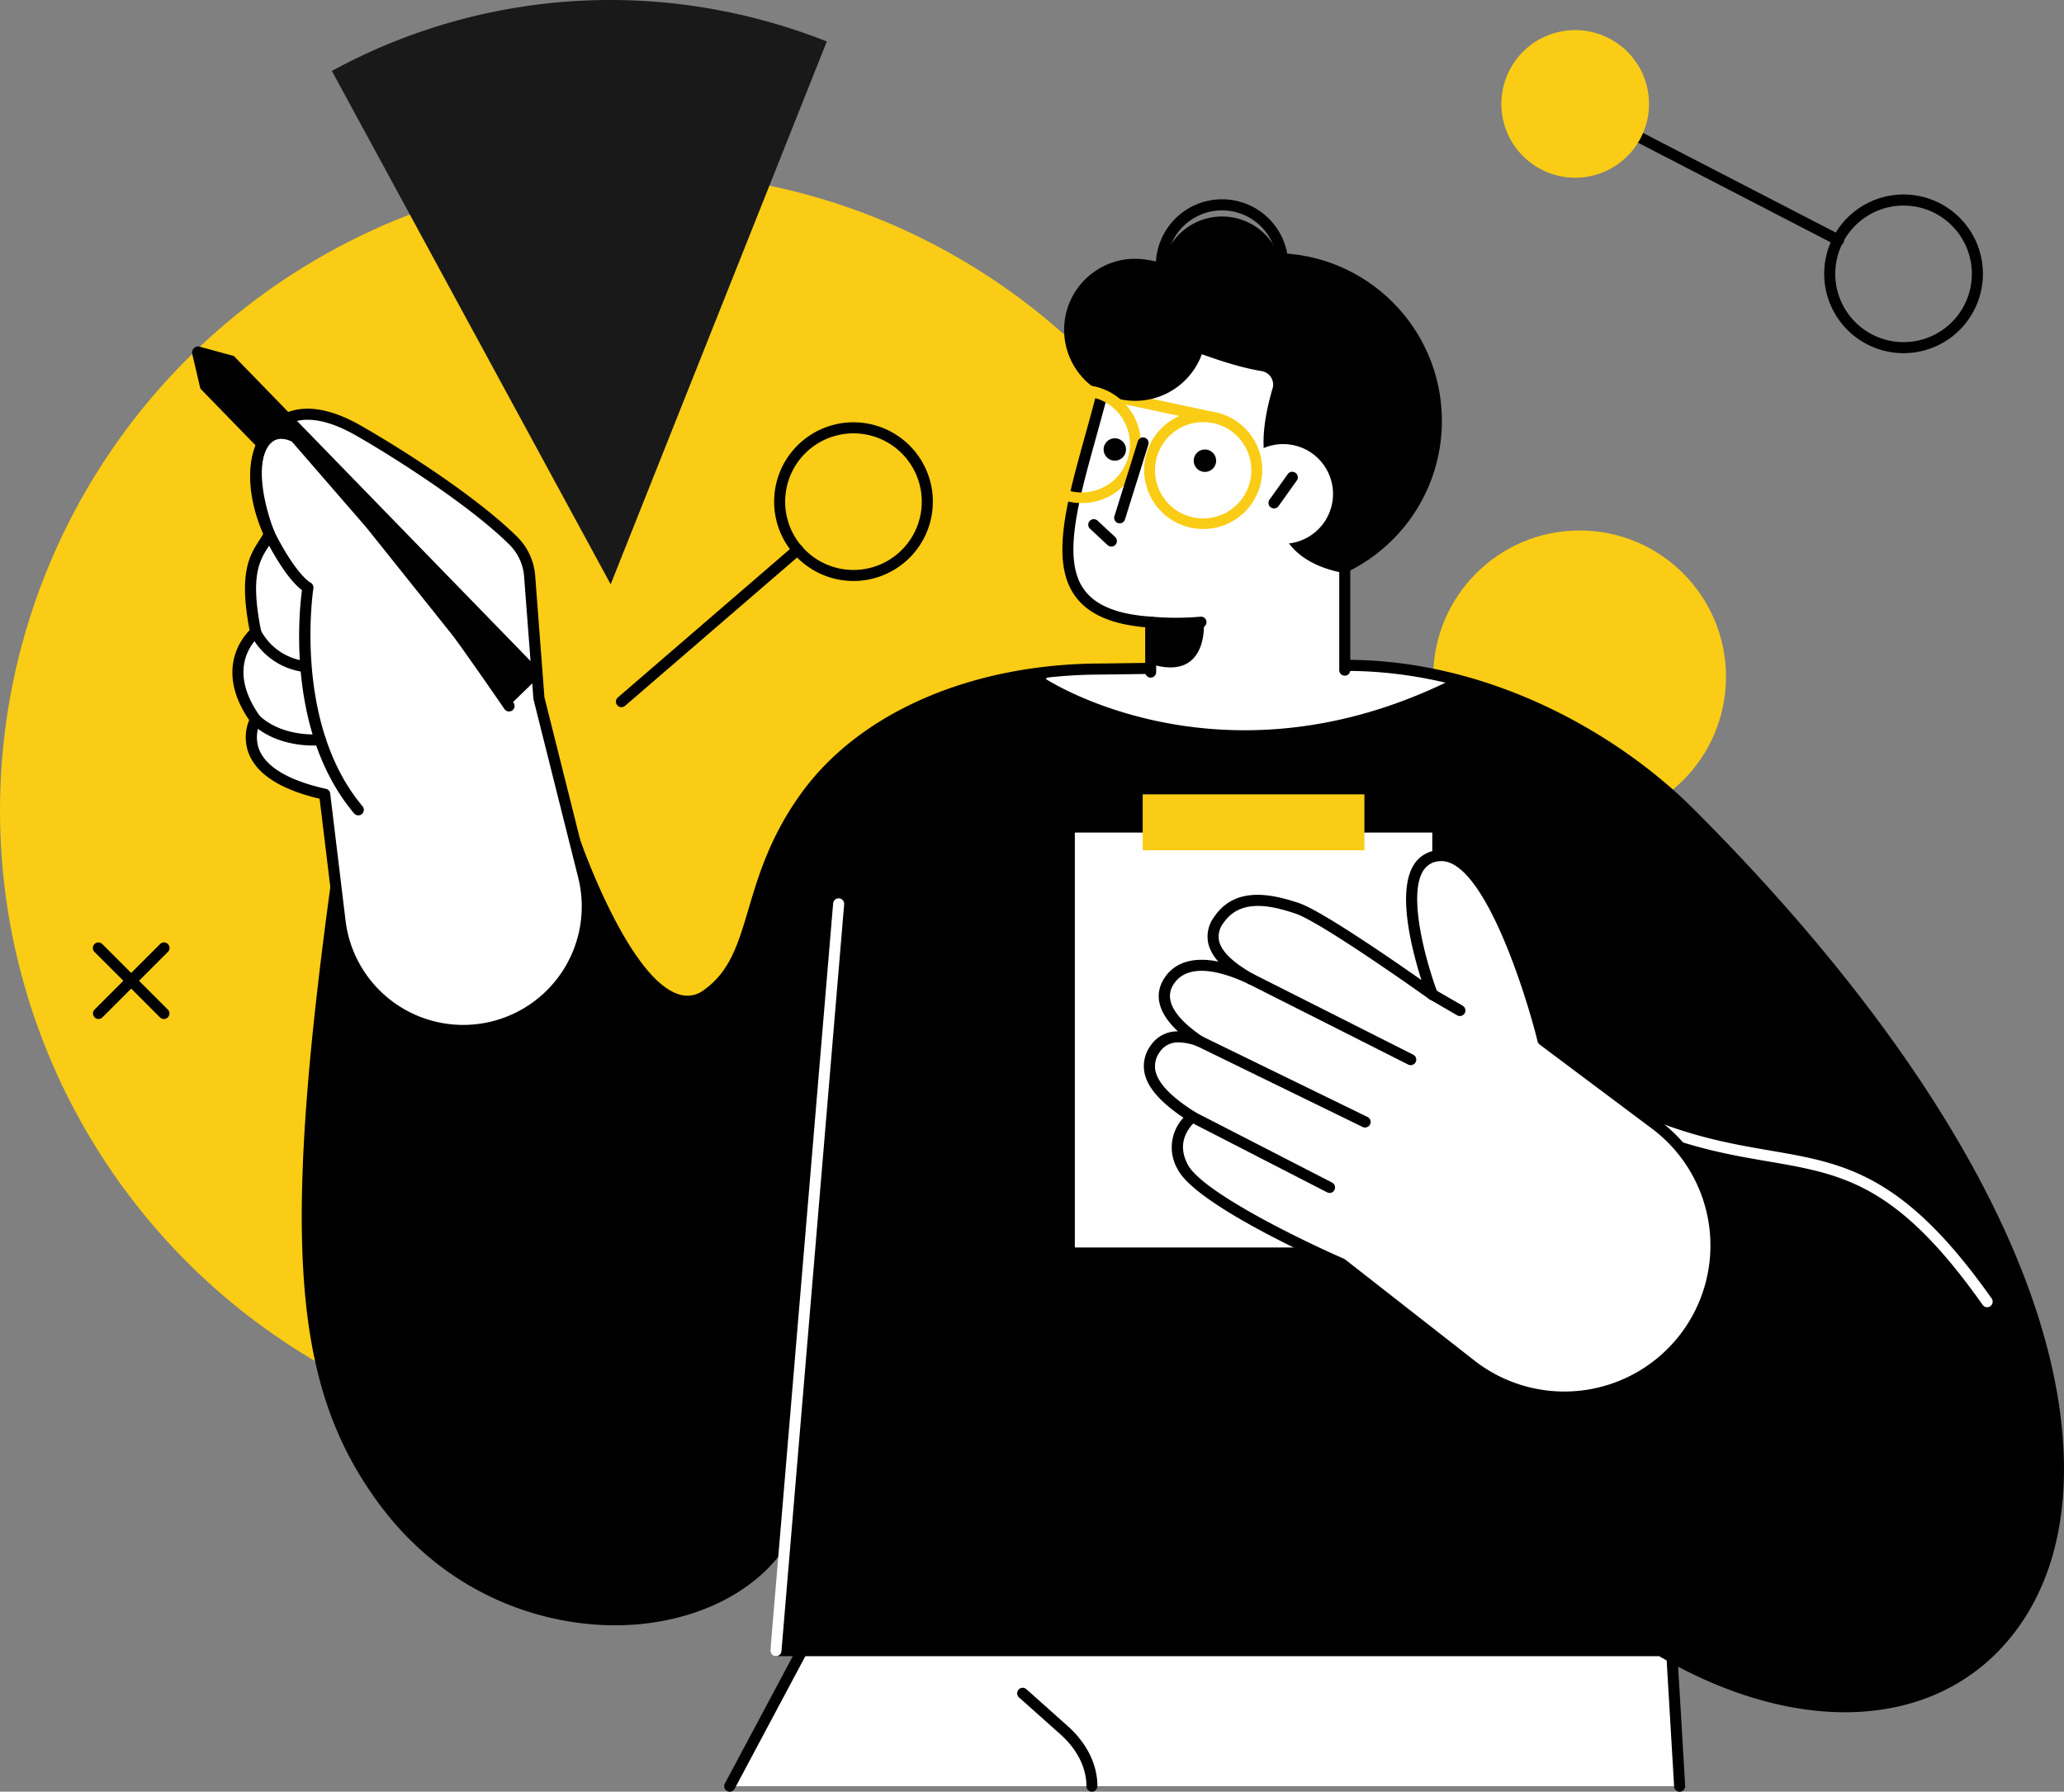 <svg xmlns="http://www.w3.org/2000/svg" width="422.293" height="366.656" viewBox="0 0 422.293 366.656">
  <rect x="0" y="0" width="422.293" height="366.656" fill="#808080" stroke="none"/>
  <g id="Layer_222" data-name="Layer 222" transform="translate(-19.767 0.01)">
    <g id="_Layer_" data-name="&lt;Layer&gt;" transform="translate(0.06 -0.01)">
      <circle id="Ellipse_136" data-name="Ellipse 136" cx="29.945" cy="29.945" r="29.945" transform="translate(312.954 108.558)" fill="#facc15"/>
      <circle id="Ellipse_137" data-name="Ellipse 137" cx="130.661" cy="130.661" r="130.661" transform="translate(19.707 35.224)" fill="#facc15"/>
      <path id="Path_4569" data-name="Path 4569" d="M276.167,119.565,320.388,8.476a120.626,120.626,0,0,0-20.819-6.147A119.032,119.032,0,0,0,219.12,14.506Z" transform="translate(-131.517 0.01)" fill="#191919"/>
      <path id="Path_4570" data-name="Path 4570" d="M852.641,52.257a1.132,1.132,0,0,1,1.408-1.7l53.779,27.8a1.132,1.132,0,1,1-1.04,2l-53.747-27.8a1.1,1.1,0,0,1-.4-.3Z" transform="translate(-511.546 -30.258)"/>
      <path id="Path_4571" data-name="Path 4571" d="M365.608,311.837a1.132,1.132,0,0,1-.736-2l36.019-31.069a1.132,1.132,0,1,1,1.476,1.716l-36.02,31.064A1.128,1.128,0,0,1,365.608,311.837Z" transform="translate(-218.738 -167.119)"/>
      <path id="Path_4572" data-name="Path 4572" d="M986.116,125.8a16.236,16.236,0,1,1,22.795,2.715,16.236,16.236,0,0,1-22.795-2.715Zm23.738-18.684a13.973,13.973,0,1,0-2.339,19.623,13.973,13.973,0,0,0,2.339-19.623Z" transform="translate(-589.698 -59.717)"/>
      <path id="Path_4573" data-name="Path 4573" d="M461.636,248.562a16.236,16.236,0,1,1,16.236-16.235,16.236,16.236,0,0,1-16.236,16.235Zm0-30.209a13.977,13.977,0,1,0,13.973,13.975A13.977,13.977,0,0,0,461.636,218.353Z" transform="translate(-267.306 -129.67)"/>
      <circle id="Ellipse_138" data-name="Ellipse 138" cx="15.104" cy="15.104" r="15.104" transform="translate(323.526 10.529) rotate(-14.82)" fill="#facc15"/>
      <path id="Path_4574" data-name="Path 4574" d="M98.041,497.92a1.112,1.112,0,0,1-.8-.332,1.128,1.128,0,0,1,0-1.6l13.377-13.377a1.132,1.132,0,1,1,1.6,1.6L98.84,497.588A1.124,1.124,0,0,1,98.041,497.92Z" transform="translate(-58.178 -289.394)"/>
      <path id="Path_4575" data-name="Path 4575" d="M111.378,497.926a1.112,1.112,0,0,1-.8-.332L97.2,484.221a1.132,1.132,0,1,1,1.6-1.6L112.178,496a1.132,1.132,0,0,1-.8,1.932Z" transform="translate(-58.139 -289.399)"/>
      <circle id="Ellipse_139" data-name="Ellipse 139" cx="34.344" cy="34.344" r="34.344" transform="translate(245.965 51.863) rotate(-0.11)"/>
      <path id="Path_4576" data-name="Path 4576" d="M614.948,825.72H441.518L422.69,861.028H617.04Z" transform="translate(-253.678 -495.506)" fill="#fff"/>
      <path id="Path_4577" data-name="Path 4577" d="M420.992,860.461a1.1,1.1,0,0,1-.532-.132,1.136,1.136,0,0,1-.468-1.532L438.82,823.49a1.144,1.144,0,0,1,1-.6H613.251a1.136,1.136,0,0,1,1.132,1.064l2.088,35.312a1.132,1.132,0,1,1-2.26.132l-2.027-34.244H440.5l-18.508,34.712a1.132,1.132,0,0,1-1,.6Z" transform="translate(-251.98 -493.808)"/>
      <path id="Path_4578" data-name="Path 4578" d="M585.075,884.957a1.132,1.132,0,0,1-1.132-1.132c0-3.783-1.892-7.546-5.323-10.605l-8.4-7.494a1.132,1.132,0,1,1,1.5-1.688l8.4,7.494c3.911,3.491,6.071,7.858,6.071,12.289A1.132,1.132,0,0,1,585.075,884.957Z" transform="translate(-341.957 -518.304)"/>
      <path id="Path_4579" data-name="Path 4579" d="M489.295,370.547c-14-13.977-41.99-31.888-75.182-29.921l-44.985.6c-27.5,0-49.156,10.622-60.254,25.65-13.3,18-9.422,33.064-20.5,40.958-13.073,9.318-27.038-31.225-27.038-31.225l-48.9,9.27c-10.082,74.174-7.2,101.576,9.494,124.415,25.246,34.584,73.331,30.641,84.076,5.375l-3.535,26.45H483.5C557.386,585.48,619.252,500.344,489.295,370.547Z" transform="translate(-124.009 -204.314)"/>
      <path id="Path_4580" data-name="Path 4580" d="M666.479,343.2a69.747,69.747,0,0,0-27.006-3.679s-48.713.612-52.788,1.3l-2.355,1.772S619.714,365.837,666.479,343.2Z" transform="translate(-350.677 -203.664)" fill="#fff"/>
      <path id="Path_4581" data-name="Path 4581" d="M519.457,553c-11.769,0-24.838-3.8-37.991-11.469H300.753a1.124,1.124,0,0,1-1.12-1.28l2.751-20.583c-5.807,8.222-16.044,13.761-28.517,15.2-16.248,1.864-39.111-3.687-54.571-24.862-17.332-23.742-19.6-53.187-9.7-125.994a1.124,1.124,0,0,1,.912-.956l48.92-9.286a1.132,1.132,0,0,1,1.28.744c.1.284,9.85,28.269,20.123,31.557a5.531,5.531,0,0,0,5.2-.888c5.327-3.8,6.99-9.418,9.11-16.56,2-6.762,4.5-15.176,11.113-24.13,12.073-16.348,34.94-26.11,61.186-26.11l44.949-.6c31.788-1.892,60.1,14.4,75.982,30.249,35.684,35.64,59.986,71.247,70.307,102.968,8.826,27.154,7.2,50.536-4.639,65.832C545.763,547.569,533.534,553,519.457,553ZM302.045,539.267H481.778a1.16,1.16,0,0,1,.572.156c27.941,16.4,55.383,14.841,69.915-3.971,21.795-28.213,10-90.427-65.481-165.813-15.532-15.516-43.19-31.441-74.3-29.593l-45.033.6c-25.526,0-47.713,9.418-59.362,25.194-6.375,8.634-8.706,16.5-10.761,23.43-2.151,7.25-4,13.513-10,17.776a7.812,7.812,0,0,1-7.2,1.2c-10.338-3.311-19.4-26.962-21.243-32.052l-47.157,8.93c-9.678,71.531-7.462,100.452,9.394,123.543,14.888,20.4,36.871,25.742,52.488,23.95,14.161-1.624,25.238-8.766,29.637-19.107a1.132,1.132,0,0,1,2.159.6Z" transform="translate(-122.287 -202.602)"/>
      <path id="Path_4582" data-name="Path 4582" d="M638.851,524.612a1.132,1.132,0,0,1-1.068-1.508c9.382-26.61,39.5-16.152,63.7-7.75a1.132,1.132,0,1,1-.74,2.135c-29.593-10.266-52.831-16.312-60.83,6.367A1.128,1.128,0,0,1,638.851,524.612Z" transform="translate(-382.716 -303.692)"/>
      <path id="Path_4583" data-name="Path 4583" d="M232.653,270.066l-1.916-25.194a11.457,11.457,0,0,0-3.363-7.07c-8.678-8.554-24.754-18.576-31.753-22.563-14.8-8.434-19.155,1.88-19.635,2.875-3.3,6.858,1.512,18.324,1.512,18.324-1.7,3.719-5.759,5.5-2.8,20.1,0,0-8.174,6.53,0,17.908,0,0-6.147,10.8,14.137,15.276l3.147,25.954a25.382,25.382,0,1,0,49.816-9.23Z" transform="translate(-102.679 -127.184)" fill="#fff"/>
      <path id="Path_4584" data-name="Path 4584" d="M215.424,337.462a26.558,26.558,0,0,1-26.294-23.334l-3.051-25.166c-7.706-1.816-12.529-4.8-14.345-8.886a9.2,9.2,0,0,1-.064-7.2c-6.834-10.022-1.668-16.62.084-18.4-2.271-11.761.052-15.372,1.92-18.288.32-.5.628-.976.884-1.464-.9-2.331-4.4-12.277-1.292-18.768l.04-.08a11.112,11.112,0,0,1,6.754-6.2c3.971-1.256,8.822-.28,14.421,2.911,7.846,4.467,23.41,14.285,31.992,22.743a12.621,12.621,0,0,1,3.691,7.746l1.908,25.11,9.1,36.3a26.554,26.554,0,0,1-25.746,32.972Zm-31.788-126.05a9.389,9.389,0,0,0-2.887.428,8.916,8.916,0,0,0-5.395,5l-.048.1c-3.039,6.314,1.488,17.288,1.536,17.4a1.14,1.14,0,0,1,0,.908,17.226,17.226,0,0,1-1.248,2.167c-1.768,2.755-3.775,5.879-1.484,17.232a1.136,1.136,0,0,1-.4,1.108c-.3.24-7.2,6.043.2,16.364a1.132,1.132,0,0,1,.064,1.2,6.926,6.926,0,0,0-.14,5.871c1.56,3.459,6.243,6.139,13.533,7.742a1.128,1.128,0,0,1,.88.968l3.135,25.97a24.25,24.25,0,1,0,47.589-8.818l-9.122-36.391a1.6,1.6,0,0,1-.032-.192L227.9,243.272a10.31,10.31,0,0,0-3.027-6.346c-8.43-8.314-24.3-18.28-31.521-22.395C189.686,212.464,186.426,211.412,183.635,211.412Z" transform="translate(-100.979 -125.508)"/>
      <path id="Path_4585" data-name="Path 4585" d="M190.137,371.841c-2.663,0-8.282-.52-12.529-4.467a1.133,1.133,0,1,1,1.544-1.66c4.871,4.531,12.185,3.819,12.261,3.811a1.132,1.132,0,1,1,.24,2.247,13.713,13.713,0,0,1-1.516.068Z" transform="translate(-106.388 -219.277)"/>
      <path id="Path_4586" data-name="Path 4586" d="M187.7,329.678a.866.866,0,0,1-.144,0,14.221,14.221,0,0,1-10.242-7.534,1.132,1.132,0,1,1,2-1.032,11.961,11.961,0,0,0,8.526,6.318,1.132,1.132,0,0,1-.14,2.251Z" transform="translate(-106.318 -192.258)"/>
      <path id="Path_4587" data-name="Path 4587" d="M243.037,265.011l-6.85,6.658-29.257-36.6-19.779-22.8,4.327-.292Z" transform="translate(-112.332 -127.204)"/>
      <path id="Path_4588" data-name="Path 4588" d="M168.165,191.594l-6.658,6.862-12.2-12.549-1.656-7.094a1.24,1.24,0,0,1,1.536-1.48l6.982,1.916Z" transform="translate(-88.608 -106.386)"/>
      <path id="Path_4589" data-name="Path 4589" d="M199.441,298.217a1.136,1.136,0,0,1-.868-.4c-13.793-16.408-11.281-41.042-10.661-45.681-1.2-.9-3.635-3.319-6.95-9.526-4.575-8.574-4.907-18.852-.72-22.439,1.328-1.14,4.243-2.531,8.854.928,10.6,7.95,40.834,52.232,42.118,54.091a1.132,1.132,0,1,1-1.872,1.276c-.312-.46-31.3-45.829-41.59-53.559-1.756-1.32-4.227-2.563-6.027-1.024-3,2.567-3.1,11.521,1.244,19.659,4.075,7.654,6.61,8.994,6.642,9.014a1.2,1.2,0,0,1,.64,1.2c-.044.276-4.219,27.613,10.054,44.6a1.132,1.132,0,0,1-.864,1.86Z" transform="translate(-106.423 -131.361)"/>
      <rect id="Rectangle_51" data-name="Rectangle 51" width="73.135" height="84.912" transform="translate(312.754 255.288) rotate(180)" fill="#fff"/>
      <path id="Path_4590" data-name="Path 4590" d="M646.039,131.181c-.776-6.986-6.043-12.581-12.457-15.132a11.621,11.621,0,0,0-9.878.6c-2.455,1.344-4.823,3.807-4.8,6.662-5.347-2.4-12,.044-15.04,4.991-4.6,7.454-3.527,18.324,3.891,23.638,4.251,3.047,8.8,2.367,13.689,2.6,6.506.308,13.253-1.64,18.064-6.159A20.982,20.982,0,0,0,646.039,131.181Z" transform="translate(-360.747 -69.14)"/>
      <path id="Path_4591" data-name="Path 4591" d="M652.321,221.182c-18-3.271-13.521-18.364-13.521-18.364-5.015-4-2.8-14.229-1.252-19.435a2.8,2.8,0,0,0-2.216-3.559c-15.2-2.543-27.593-13.145-31.073-1-.76,2.647-.9,3.047-1.764,6.347-6.514,24.9-15.084,44.354,10.142,46.029l-.048,13.553,39.715-1.332Z" transform="translate(-357.475 -103.878)" fill="#fff"/>
      <path id="Path_4592" data-name="Path 4592" d="M735.649,311.7a1.132,1.132,0,0,1-1.132-1.132V290.2a1.132,1.132,0,1,1,2.259,0v20.355a1.132,1.132,0,0,1-1.128,1.148Z" transform="translate(-440.802 -173.424)"/>
      <path id="Path_4593" data-name="Path 4593" d="M636.372,328.009a1.132,1.132,0,0,1-1.132-1.136V316.652a1.132,1.132,0,0,1,2.263,0l-.02,10.226a1.132,1.132,0,0,1-1.112,1.132Z" transform="translate(-381.228 -189.338)"/>
      <path id="Path_4594" data-name="Path 4594" d="M610.968,248.724h-.076c-7.642-.508-12.7-2.651-15.472-6.554-5.023-7.082-1.7-19.048,2.139-32.9.72-2.583,1.46-5.259,2.175-8a1.133,1.133,0,1,1,2.188.588c-.72,2.747-1.464,5.427-2.18,8.018-3.691,13.3-6.878,24.794-2.475,30.989,2.351,3.311,6.854,5.147,13.777,5.6a1.132,1.132,0,0,1-.076,2.259Z" transform="translate(-355.804 -120.274)"/>
      <path id="Path_4595" data-name="Path 4595" d="M630.347,204.973a1.2,1.2,0,0,1-.236-.024l-24.842-5.291a1.132,1.132,0,0,1,.472-2.211l24.842,5.3a1.132,1.132,0,0,1-.236,2.235Z" transform="translate(-362.734 -118.473)" fill="#facc15"/>
      <path id="Path_4596" data-name="Path 4596" d="M641.454,318.04a47.984,47.984,0,0,1-5.063-.252,1.132,1.132,0,0,1,.24-2.247,55.676,55.676,0,0,0,10.058,0,1.13,1.13,0,0,1,.232,2.247C646.781,317.8,644.462,318.04,641.454,318.04Z" transform="translate(-381.348 -189.347)"/>
      <path id="Path_4597" data-name="Path 4597" d="M649.738,318.46s.968,11.569-9.938,8.8l-.4-8.522Z" transform="translate(-383.724 -191.102)"/>
      <circle id="Ellipse_140" data-name="Ellipse 140" cx="14.533" cy="14.533" r="14.533" transform="translate(235.78 80.169) rotate(-83.08)"/>
      <circle id="Ellipse_141" data-name="Ellipse 141" cx="12.417" cy="12.417" r="12.417" transform="translate(253.136 51.014) rotate(-26.03)"/>
      <path id="Path_4598" data-name="Path 4598" d="M654.237,129.076a13.553,13.553,0,1,1,13.549-13.55A13.553,13.553,0,0,1,654.237,129.076Zm0-24.838a11.289,11.289,0,1,0,11.285,11.288,11.289,11.289,0,0,0-11.285-11.288Z" transform="translate(-384.492 -61.187)"/>
      <rect id="Rectangle_52" data-name="Rectangle 52" width="45.361" height="11.445" transform="translate(298.865 174.003) rotate(180)" fill="#facc15"/>
      <path id="Path_4599" data-name="Path 4599" d="M700.723,237.442a10.2,10.2,0,1,1-10.2-10.2A10.2,10.2,0,0,1,700.723,237.442Z" transform="translate(-408.28 -136.361)" fill="#fff"/>
      <path id="Path_4600" data-name="Path 4600" d="M699.451,248.906a1.152,1.152,0,0,1-.66-.208,1.132,1.132,0,0,1-.26-1.58l3.731-5.231a1.132,1.132,0,0,1,1.844,1.316l-3.735,5.243A1.128,1.128,0,0,1,699.451,248.906Z" transform="translate(-419.081 -144.866)"/>
      <path id="Path_4601" data-name="Path 4601" d="M664.653,232.3a2.291,2.291,0,1,1-2.287-2.287,2.291,2.291,0,0,1,2.287,2.287Z" transform="translate(-396.128 -138.024)"/>
      <path id="Path_4602" data-name="Path 4602" d="M618.555,226.567a2.287,2.287,0,1,1-2.287-2.287,2.288,2.288,0,0,1,2.287,2.287Z" transform="translate(-368.47 -134.585)"/>
      <path id="Path_4603" data-name="Path 4603" d="M646.823,234.43a12.081,12.081,0,1,1,7.07-2.307A11.929,11.929,0,0,1,646.823,234.43Zm-.036-21.871a9.854,9.854,0,1,0,1.56.124A9.724,9.724,0,0,0,646.787,212.559Z" transform="translate(-380.91 -126.175)" fill="#facc15"/>
      <path id="Path_4604" data-name="Path 4604" d="M584.718,221.181a12.273,12.273,0,0,1-1.9-.148,12.081,12.081,0,1,1,1.9.148Zm-.028-21.891a9.854,9.854,0,1,0,1.556.124A9.736,9.736,0,0,0,584.69,199.291Z" transform="translate(-343.651 -118.226)" fill="#facc15"/>
      <path id="Path_4605" data-name="Path 4605" d="M620.5,241.419a1.117,1.117,0,0,1-.34-.052,1.132,1.132,0,0,1-.744-1.416l4.775-15.292a1.132,1.132,0,1,1,2.16.676l-4.775,15.288A1.128,1.128,0,0,1,620.5,241.419Z" transform="translate(-371.7 -134.32)"/>
      <path id="Path_4606" data-name="Path 4606" d="M610.841,271.261a1.127,1.127,0,0,1-.772-.3l-3.6-3.347a1.132,1.132,0,0,1,1.544-1.656l3.6,3.347a1.132,1.132,0,0,1,.052,1.6A1.12,1.12,0,0,1,610.841,271.261Z" transform="translate(-363.747 -159.411)"/>
      <path id="Path_4607" data-name="Path 4607" d="M444.634,614.823h-.1a1.132,1.132,0,0,1-1.032-1.2L456.331,460.8a1.132,1.132,0,1,1,2.255.192l-12.825,152.8A1.128,1.128,0,0,1,444.634,614.823Z" transform="translate(-266.168 -275.895)" fill="#fff"/>
      <path id="Path_4608" data-name="Path 4608" d="M958.561,610.338a1.128,1.128,0,0,1-.924-.48c-17.512-24.83-28.585-26.73-43.914-29.361-7.382-1.264-15.748-2.7-26.066-7.022a1.132,1.132,0,1,1,.876-2.087c10.078,4.223,18.312,5.635,25.574,6.882,15.268,2.619,27.326,4.687,45.377,30.285a1.132,1.132,0,0,1-.924,1.784Z" transform="translate(-532.286 -342.829)" fill="#fff"/>
      <path id="Path_4609" data-name="Path 4609" d="M741.133,492.987l-23.239-17.424s-9.618-38.851-21.307-37.719-1.324,28.393-1.324,28.393-22.043-15.74-27.641-17.628-12.3-3.2-16.088,2.443c-3.359,5,1.32,9.058,6.626,12.029-4.1-2-13.217-5.5-16.908.652-2.727,4.555,1.856,9.022,6.351,12.049-3.243-1.2-6.858-1.52-8.962,1.484-3.443,4.923.548,9.622,7.49,14-1.968,1.824-4.511,5.391-1.9,10.318,3.891,7.354,32.5,19.779,32.5,19.779l26.694,20.875a31.012,31.012,0,1,0,37.708-49.245Z" transform="translate(-382.514 -262.729)" fill="#fff"/>
      <path id="Path_4610" data-name="Path 4610" d="M720.7,548.257a31.794,31.794,0,0,1-19.7-6.835l-26.573-20.794c-2.4-1.044-28.985-12.8-32.916-20.231a8.907,8.907,0,0,1,1.136-10.641c-4.759-3.2-7.37-6.2-7.974-9.2A7.088,7.088,0,0,1,636,474.906a6.531,6.531,0,0,1,5.519-2.819c-4.843-4.523-4.4-8.2-2.939-10.638,2.084-3.475,6.023-4.7,11.217-3.635a8.529,8.529,0,0,1-2.063-3.671,6.69,6.69,0,0,1,1.156-5.423c4.235-6.311,11.517-4.855,17.388-2.883,4.519,1.52,18.864,11.405,25.062,15.756-1.884-5.891-5.059-17.952-1.6-23.53a6.323,6.323,0,0,1,5.023-3.047c12-1.168,21.011,32.624,22.415,38.183l22.919,17.2a32.18,32.18,0,0,1-19.4,57.862ZM641.712,474.35a4.389,4.389,0,0,0-3.843,1.864,4.89,4.89,0,0,0-.964,3.907c.516,2.555,3.251,5.411,8.13,8.482a1.124,1.124,0,0,1,.164,1.784c-1.964,1.824-3.847,4.851-1.672,8.958,3.039,5.747,24.094,15.86,31.948,19.271a1.2,1.2,0,0,1,.248.148l26.69,20.875a29.886,29.886,0,1,0,36.335-47.461L715.5,474.766a1.14,1.14,0,0,1-.4-.632C712.5,463.593,703.774,436.4,695,437.267a4.123,4.123,0,0,0-3.319,2c-3.311,5.335,1,19.771,2.947,24.882a1.132,1.132,0,0,1-1.716,1.324c-.22-.156-21.955-15.672-27.338-17.484s-11.425-3.011-14.8,2a4.454,4.454,0,0,0-.828,3.639c.516,2.155,2.9,4.435,7.07,6.774a1.132,1.132,0,0,1-1.048,2c-3.563-1.736-12.2-5.2-15.44.216-2.287,3.819,2,7.834,6,10.53a1.132,1.132,0,0,1-1.02,2,11.227,11.227,0,0,0-3.8-.8Z" transform="translate(-380.806 -261.029)"/>
      <path id="Path_4611" data-name="Path 4611" d="M720.386,516.936a1.157,1.157,0,0,1-.508-.12l-32.684-16.5a1.132,1.132,0,0,1,1.02-2.02L720.9,514.793a1.132,1.132,0,0,1-.512,2.143Z" transform="translate(-412.051 -298.959)"/>
      <path id="Path_4612" data-name="Path 4612" d="M786.071,511.607a1.132,1.132,0,0,1-.568-.152l-5.651-3.275a1.132,1.132,0,1,1,1.136-1.96l5.651,3.275a1.132,1.132,0,0,1-.568,2.112Z" transform="translate(-467.67 -303.684)"/>
      <path id="Path_4613" data-name="Path 4613" d="M695.178,548.766a1.1,1.1,0,0,1-.5-.116L660.766,532.1a1.133,1.133,0,1,1,1-2.036L695.67,546.6a1.132,1.132,0,0,1-.5,2.147Z" transform="translate(-396.165 -318.017)"/>
      <path id="Path_4614" data-name="Path 4614" d="M685.513,585.277a1.157,1.157,0,0,1-.516-.128l-28.085-14.432a1.132,1.132,0,1,1,1.032-2l28.093,14.449a1.132,1.132,0,0,1-.52,2.139Z" transform="translate(-393.798 -341.167)"/>
    </g>
  </g>
</svg>
